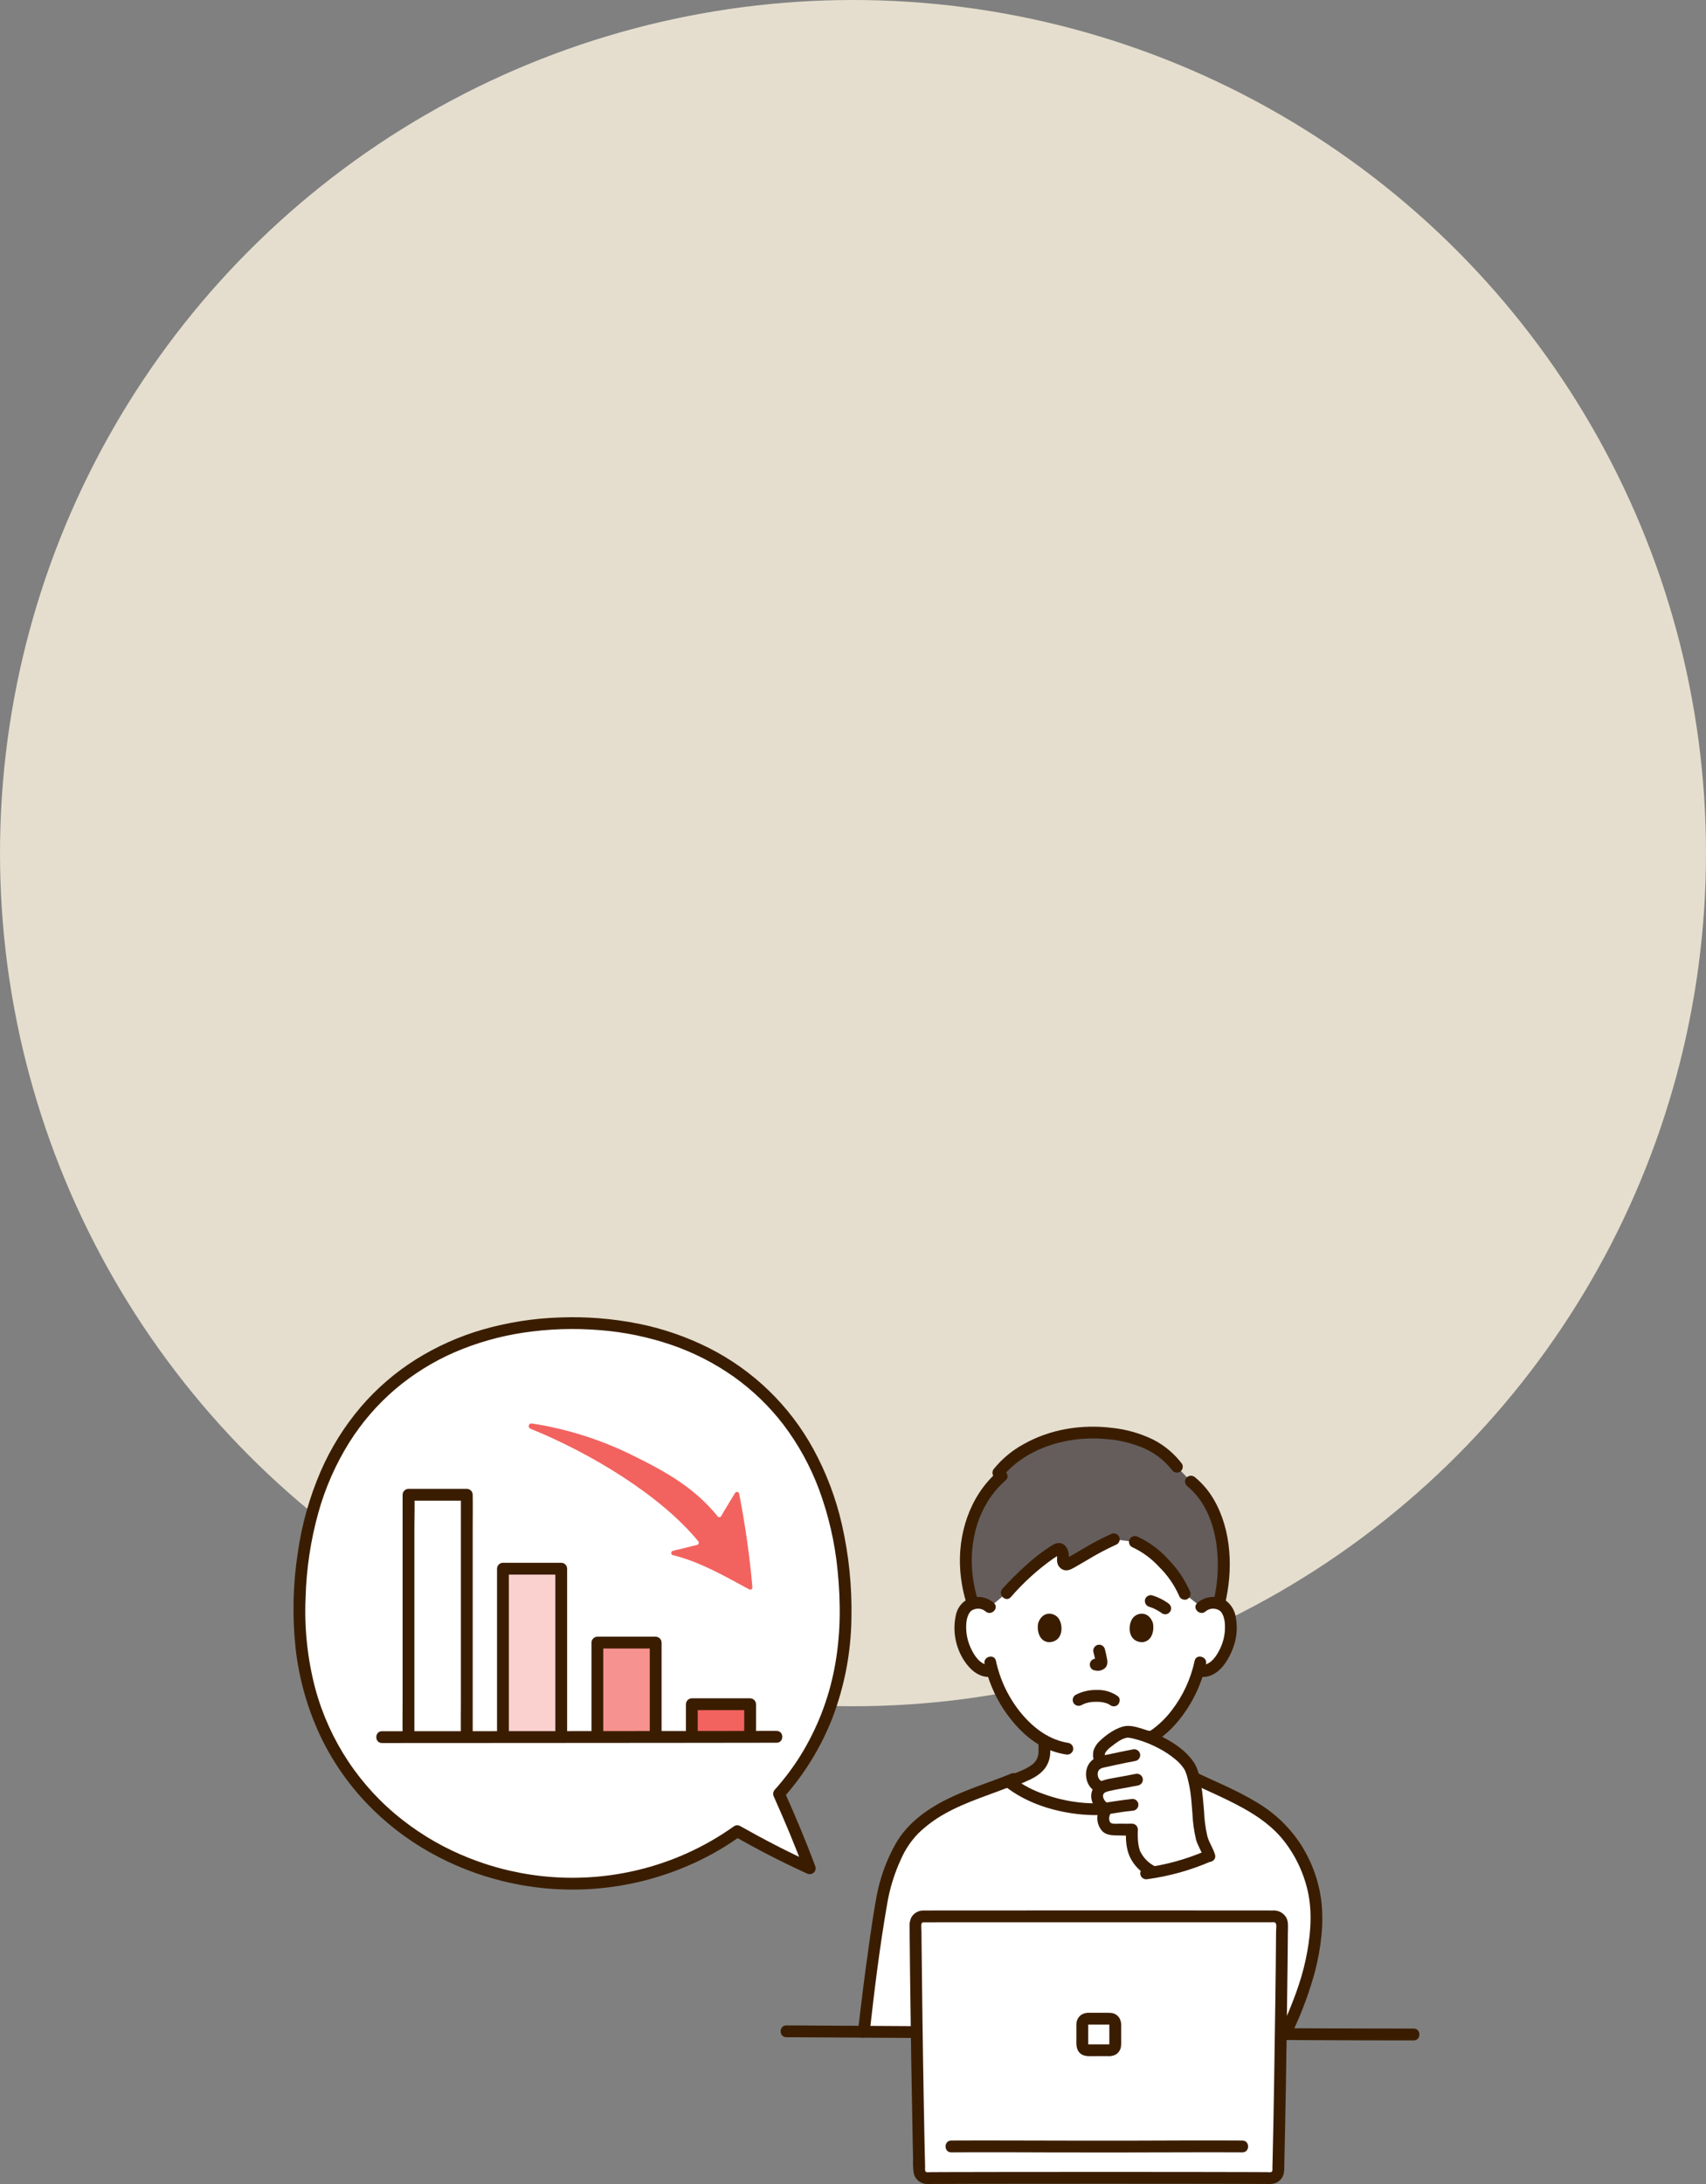 <svg width="250" height="320" viewBox="0 0 250 320" fill="none" xmlns="http://www.w3.org/2000/svg">
<rect x="0" y="0" width="250" height="320" fill="#808080" stroke="none"/>
<g clip-path="url(#clip0_1260_425)">
<circle cx="125" cy="125" r="125" fill="#E5DECE"/>
<g clip-path="url(#clip1_1260_425)">
<path d="M114.157 262.834C120.105 256.222 123.908 247.255 123.908 236.237C123.908 208.601 106.513 193.867 83.894 193.867C61.274 193.867 43.879 208.601 43.879 236.236C43.879 261.508 63.885 275.997 83.894 275.997C92.543 276.007 100.981 273.319 108.036 268.306C110.345 269.614 115.994 272.536 118.662 273.744C117.35 270.197 115.635 266.137 114.157 262.834Z" fill="white"/>
<path d="M176.059 235.487C176.295 235.269 176.571 235.1 176.872 234.99C177.173 234.88 177.492 234.83 177.812 234.844C178.22 234.831 178.623 234.929 178.979 235.127C179.335 235.325 179.631 235.616 179.834 235.97C180.519 237.163 180.492 239.364 180.031 240.723C179.705 241.686 179.169 243.16 177.88 244.217C177.568 244.481 177.199 244.667 176.802 244.761C176.405 244.855 175.991 244.854 175.595 244.759C174.903 247.207 173.719 249.489 172.115 251.463C171.089 252.779 169.821 253.886 168.379 254.724V256.412C168.353 256.853 168.406 257.295 168.536 257.717C168.723 258.256 169.051 258.734 169.486 259.102C170.452 259.881 171.444 260.253 172.666 260.714L173.464 261.029C170.742 263.275 165.789 265.086 160.627 265.101C155.5 265.086 150.58 263.299 147.846 261.075L148.761 260.714C149.983 260.253 150.976 259.881 151.941 259.102C152.376 258.734 152.705 258.255 152.891 257.716C153.021 257.294 153.075 256.852 153.048 256.411C153.048 255.895 153.048 255.457 153.048 255.087C151.444 254.156 150.032 252.926 148.891 251.462C147.292 249.494 146.11 247.22 145.418 244.779C145.031 244.858 144.631 244.848 144.249 244.751C143.866 244.654 143.511 244.471 143.208 244.217C141.919 243.16 141.384 241.686 141.057 240.723C140.596 239.362 140.567 237.163 141.254 235.97C141.458 235.616 141.753 235.325 142.109 235.127C142.466 234.929 142.869 234.831 143.276 234.844C143.596 234.83 143.916 234.88 144.217 234.99C144.518 235.1 144.794 235.269 145.029 235.487C145.029 235.487 140.201 220.195 160.544 220.195C180.886 220.195 176.059 235.487 176.059 235.487Z" fill="white"/>
<path d="M152.176 237.692C151.919 238.528 152.087 240.452 153.668 240.617C155.759 240.604 155.87 238.278 155.166 237.186C154.59 236.288 152.896 235.916 152.176 237.692Z" fill="#3A1D00"/>
<path d="M168.915 237.692C169.172 238.528 169.005 240.452 167.423 240.617C165.332 240.604 165.221 238.278 165.925 237.186C166.501 236.288 168.195 235.916 168.915 237.692Z" fill="#3A1D00"/>
<path d="M178.38 222.978C177.611 220.625 176.352 218.545 174.523 217.078L172.46 214.911C170.121 211.821 166.317 210.145 160.884 209.907C153.816 209.668 148.599 212.836 146.289 215.787L146.763 216.278C141.968 220.446 140.224 227.902 142.548 234.956C142.786 234.889 143.031 234.851 143.278 234.844C143.598 234.83 143.918 234.88 144.219 234.99C144.52 235.1 144.796 235.269 145.031 235.487L147.511 233.402C149.371 231.324 152.656 228.193 154.961 226.983C155.231 226.841 155.578 227.033 155.688 227.485C155.778 227.839 155.803 228.206 155.76 228.568C155.742 228.671 155.752 228.777 155.79 228.874C155.828 228.971 155.893 229.055 155.976 229.118C156.059 229.181 156.158 229.219 156.261 229.229C156.365 229.239 156.469 229.22 156.563 229.174C158.208 228.259 161.141 226.416 163.219 225.538L166.301 225.917C167.342 226.349 168.302 226.953 169.141 227.706C171.012 229.319 172.806 231.534 173.601 233.534L176.061 235.488C176.297 235.27 176.573 235.101 176.874 234.99C177.175 234.88 177.495 234.831 177.815 234.845C178.093 234.852 178.369 234.899 178.634 234.985C179.584 231.211 179.61 226.745 178.38 222.978Z" fill="#645D5C"/>
<path d="M152.184 255.084C152.184 255.598 152.19 256.114 152.184 256.628C152.2 257.047 152.099 257.463 151.892 257.827C151.699 258.169 151.423 258.457 151.09 258.665C150.693 258.935 150.272 259.168 149.833 259.363C148.931 259.771 147.844 260.15 146.861 260.538C146.643 260.605 146.459 260.753 146.347 260.951C146.234 261.15 146.202 261.384 146.256 261.606C146.319 261.827 146.465 262.014 146.665 262.127C146.864 262.241 147.099 262.271 147.321 262.211C148.536 261.731 149.8 261.309 150.974 260.735C151.967 260.251 152.942 259.58 153.455 258.572C153.747 258.005 153.903 257.378 153.912 256.74C153.926 256.189 153.914 255.637 153.914 255.085C153.914 254.856 153.823 254.635 153.661 254.473C153.499 254.31 153.279 254.219 153.049 254.219C152.82 254.219 152.6 254.31 152.437 254.473C152.275 254.635 152.184 254.856 152.184 255.085V255.084Z" fill="#3A1D00"/>
<path d="M146.901 216.399C148.954 213.799 152.07 212.168 155.241 211.36C157.387 210.826 159.606 210.647 161.81 210.83C163.728 210.945 165.615 211.37 167.397 212.089C169.092 212.787 170.579 213.909 171.715 215.349C171.836 215.542 172.025 215.681 172.245 215.739C172.465 215.797 172.699 215.769 172.898 215.66C173.095 215.543 173.238 215.353 173.296 215.131C173.354 214.909 173.323 214.673 173.209 214.474C172.096 213.001 170.667 211.796 169.027 210.949C167.132 210.022 165.09 209.436 162.993 209.215C158.55 208.662 153.918 209.382 149.996 211.602C148.342 212.504 146.877 213.717 145.68 215.174C145.524 215.34 145.438 215.559 145.438 215.787C145.438 216.015 145.524 216.234 145.68 216.4C145.843 216.561 146.063 216.651 146.292 216.651C146.521 216.651 146.741 216.561 146.904 216.4L146.901 216.399Z" fill="#3A1D00"/>
<path d="M143.356 234.642C141.802 229.797 142.059 224.286 144.798 219.906C145.506 218.78 146.374 217.763 147.376 216.889C148.215 216.152 146.987 214.93 146.152 215.663C142.076 219.241 140.307 224.871 140.724 230.192C140.854 231.861 141.177 233.509 141.688 235.103C142.028 236.161 143.699 235.708 143.357 234.642L143.356 234.642Z" fill="#3A1D00"/>
<path d="M173.911 217.69C177.676 220.746 178.686 226.033 178.423 230.647C178.346 232.002 178.144 233.348 177.82 234.666C177.554 235.75 179.223 236.212 179.488 235.127C180.716 230.113 180.522 224.237 177.863 219.692C177.153 218.461 176.229 217.368 175.134 216.464C174.969 216.308 174.75 216.221 174.523 216.221C174.295 216.221 174.076 216.308 173.911 216.464C173.75 216.628 173.66 216.848 173.66 217.077C173.66 217.306 173.75 217.526 173.911 217.69Z" fill="#3A1D00"/>
<path d="M144.278 243.805C144.793 246.166 145.736 248.412 147.06 250.433C148.456 252.545 150.284 254.526 152.503 255.779C153.641 256.424 154.887 256.857 156.179 257.059C156.4 257.112 156.634 257.08 156.831 256.967C157.029 256.855 157.177 256.671 157.244 256.453C157.303 256.232 157.273 255.996 157.16 255.796C157.046 255.597 156.86 255.45 156.639 255.387C153.805 254.951 151.576 253.296 149.75 251.149C147.865 248.897 146.559 246.218 145.946 243.344C145.706 242.256 144.036 242.716 144.278 243.805Z" fill="#3A1D00"/>
<path d="M175.063 243.342C174.498 246.005 173.337 248.504 171.668 250.652C170.863 251.707 169.909 252.639 168.836 253.419C167.816 254.109 166.7 254.646 165.525 255.012C164.471 255.357 164.923 257.031 165.985 256.683C167.285 256.283 168.522 255.7 169.657 254.95C170.882 254.092 171.971 253.056 172.891 251.877C174.768 249.514 176.082 246.753 176.731 243.804C176.971 242.717 175.303 242.251 175.063 243.343V243.342Z" fill="#3A1D00"/>
<path d="M158.5 249.826C158.614 249.766 158.728 249.709 158.845 249.654C159.036 249.564 158.673 249.714 158.893 249.636C158.978 249.606 159.062 249.575 159.146 249.549C159.378 249.481 159.614 249.428 159.852 249.39C159.723 249.412 159.818 249.394 159.894 249.385C159.964 249.378 160.033 249.372 160.103 249.367C160.272 249.354 160.44 249.348 160.608 249.347C160.765 249.347 160.923 249.35 161.08 249.359C161.152 249.363 161.224 249.368 161.296 249.375C161.314 249.375 161.582 249.414 161.387 249.383C161.624 249.418 161.857 249.47 162.086 249.54C162.179 249.581 162.275 249.616 162.374 249.643C162.344 249.639 162.202 249.561 162.302 249.615C162.341 249.637 162.384 249.654 162.424 249.676C162.482 249.706 162.54 249.74 162.597 249.775C162.669 249.82 162.872 249.978 162.605 249.769C162.77 249.926 162.989 250.013 163.217 250.013C163.444 250.013 163.663 249.926 163.828 249.769C164.113 249.458 164.21 248.841 163.828 248.543C162.919 247.895 161.819 247.568 160.704 247.614C159.633 247.59 158.573 247.837 157.622 248.33C157.425 248.447 157.282 248.637 157.224 248.859C157.166 249.081 157.197 249.317 157.311 249.515C157.43 249.71 157.62 249.851 157.84 249.909C158.061 249.967 158.295 249.937 158.495 249.826H158.5Z" fill="#3A1D00"/>
<path d="M160.236 242.077C160.376 242.584 160.488 243.098 160.572 243.618L160.541 243.388C160.551 243.458 160.553 243.529 160.547 243.6L160.578 243.37C160.573 243.402 160.565 243.435 160.554 243.466L160.642 243.259C160.632 243.28 160.621 243.301 160.608 243.32L160.743 243.145C160.728 243.163 160.712 243.18 160.693 243.194L160.868 243.059C160.829 243.083 160.788 243.105 160.746 243.124L160.953 243.036C160.887 243.064 160.818 243.084 160.748 243.096L160.978 243.065C160.913 243.073 160.849 243.073 160.785 243.065L161.015 243.096C160.943 243.086 160.87 243.068 160.798 243.06C160.687 243.024 160.568 243.019 160.453 243.045C160.339 243.049 160.228 243.085 160.132 243.147C160.034 243.205 159.948 243.281 159.879 243.371C159.81 243.462 159.76 243.565 159.731 243.676C159.703 243.786 159.696 243.9 159.711 244.013C159.727 244.126 159.764 244.235 159.821 244.333C159.876 244.431 159.951 244.516 160.039 244.585C160.128 244.653 160.23 244.702 160.338 244.73C160.511 244.753 160.678 244.797 160.853 244.805C161.12 244.806 161.383 244.743 161.62 244.621C161.771 244.551 161.905 244.449 162.012 244.321C162.119 244.193 162.196 244.042 162.238 243.881C162.293 243.621 162.29 243.351 162.23 243.092C162.147 242.596 162.032 242.104 161.906 241.617C161.876 241.507 161.824 241.404 161.755 241.315C161.685 241.225 161.598 241.15 161.499 241.093C161.4 241.037 161.291 241.001 161.179 240.987C161.066 240.973 160.952 240.981 160.842 241.012C160.623 241.077 160.438 241.224 160.325 241.423C160.212 241.621 160.181 241.856 160.237 242.078L160.236 242.077Z" fill="#3A1D00"/>
<path d="M145.644 234.874C145.123 234.407 144.475 234.108 143.783 234.013C143.091 233.918 142.387 234.032 141.76 234.341C141.329 234.579 140.954 234.908 140.663 235.305C140.371 235.703 140.17 236.159 140.073 236.643C139.819 237.793 139.8 238.982 140.016 240.14C140.232 241.297 140.679 242.399 141.33 243.38C142.198 244.7 143.585 245.902 145.272 245.679C145.5 245.672 145.716 245.578 145.876 245.417C146.037 245.256 146.13 245.04 146.138 244.812C146.138 244.392 145.739 243.884 145.272 243.946C143.947 244.121 143.055 243.003 142.491 241.94C142.018 241.078 141.721 240.129 141.619 239.15C141.54 238.199 141.553 237.061 142.105 236.245C142.16 236.168 142.16 236.168 142.105 236.245C142.141 236.203 142.177 236.162 142.216 236.123C142.232 236.108 142.404 235.959 142.32 236.022C142.503 235.886 142.715 235.793 142.939 235.751C143.196 235.688 143.464 235.687 143.722 235.748C143.979 235.809 144.219 235.929 144.421 236.1C145.248 236.844 146.476 235.622 145.644 234.875L145.644 234.874Z" fill="#3A1D00"/>
<path d="M176.674 236.1C176.876 235.929 177.116 235.808 177.373 235.747C177.631 235.686 177.899 235.688 178.156 235.75C178.38 235.793 178.592 235.885 178.775 236.022C178.698 235.963 178.88 236.124 178.879 236.122C178.917 236.161 178.954 236.202 178.99 236.244C178.934 236.168 178.934 236.168 178.99 236.244C179.542 237.06 179.555 238.199 179.476 239.149C179.373 240.128 179.077 241.077 178.604 241.939C178.041 243.002 177.147 244.12 175.822 243.945C175.593 243.946 175.374 244.038 175.212 244.2C175.05 244.362 174.958 244.582 174.957 244.811C174.963 245.04 175.056 245.257 175.217 245.418C175.378 245.579 175.595 245.672 175.822 245.678C178.57 246.042 180.252 243.013 180.92 240.79C181.264 239.581 181.33 238.309 181.111 237.071C181.051 236.57 180.891 236.086 180.639 235.648C180.388 235.211 180.051 234.829 179.649 234.525C179.007 234.115 178.249 233.927 177.491 233.99C176.733 234.054 176.016 234.364 175.451 234.874C174.62 235.62 175.847 236.843 176.674 236.1Z" fill="#3A1D00"/>
<path d="M165.863 226.664C167.375 227.359 168.732 228.35 169.856 229.579C171.078 230.779 172.065 232.198 172.765 233.763C172.831 233.981 172.979 234.165 173.177 234.277C173.374 234.39 173.608 234.422 173.829 234.369C174.049 234.306 174.236 234.159 174.349 233.96C174.462 233.76 174.492 233.524 174.433 233.302C173.657 231.495 172.551 229.849 171.171 228.449C169.928 227.068 168.42 225.952 166.737 225.167C166.537 225.059 166.304 225.03 166.084 225.088C165.864 225.146 165.674 225.285 165.553 225.478C165.439 225.677 165.408 225.913 165.466 226.135C165.524 226.357 165.667 226.547 165.864 226.664H165.863Z" fill="#3A1D00"/>
<path d="M148.124 234.013C149.948 231.901 152.02 230.016 154.294 228.401C154.534 228.239 154.778 228.082 155.028 227.936C155.115 227.894 155.199 227.843 155.276 227.784C155.276 227.784 154.849 227.684 154.851 227.681C154.819 227.718 154.887 227.845 154.896 227.905C154.948 228.242 154.86 228.578 154.924 228.913C154.959 229.109 155.033 229.296 155.142 229.461C155.251 229.627 155.393 229.769 155.559 229.879C156.264 230.325 156.912 229.976 157.549 229.609C158.138 229.27 158.723 228.923 159.311 228.582C160.711 227.728 162.162 226.96 163.656 226.285C163.853 226.168 163.996 225.978 164.054 225.756C164.112 225.534 164.081 225.298 163.966 225.099C163.846 224.905 163.657 224.765 163.436 224.707C163.216 224.649 162.982 224.678 162.783 224.788C161.457 225.383 160.168 226.056 158.922 226.804C158.307 227.159 157.697 227.52 157.081 227.877C156.822 228.028 156.562 228.179 156.301 228.326C156.241 228.355 156.182 228.387 156.126 228.424C156.143 228.316 156.507 228.444 156.533 228.451C156.558 228.458 156.596 228.586 156.626 228.567C156.662 228.543 156.645 228.303 156.645 228.264C156.659 227.469 156.447 226.509 155.636 226.175C154.932 225.884 154.293 226.338 153.718 226.707C152.508 227.51 151.365 228.409 150.299 229.395C149.107 230.465 147.972 231.597 146.899 232.787C146.156 233.614 147.376 234.844 148.123 234.013H148.124Z" fill="#3A1D00"/>
<path d="M168.4 235.424C168.626 235.495 168.848 235.576 169.066 235.667L168.859 235.58C169.375 235.798 169.864 236.075 170.317 236.405C170.417 236.463 170.527 236.501 170.642 236.516C170.756 236.531 170.872 236.523 170.984 236.493C171.2 236.431 171.385 236.289 171.501 236.095C171.559 235.995 171.596 235.885 171.611 235.77C171.626 235.656 171.618 235.539 171.588 235.428C171.518 235.215 171.378 235.033 171.192 234.91C170.483 234.4 169.695 234.01 168.861 233.754C168.64 233.695 168.404 233.725 168.205 233.839C168.006 233.952 167.86 234.139 167.797 234.359C167.741 234.581 167.772 234.815 167.885 235.014C167.997 235.213 168.182 235.36 168.401 235.425L168.4 235.424Z" fill="#3A1D00"/>
<path d="M133.297 268.708C133.007 269.033 132.741 269.379 132.502 269.743C131.172 271.914 130.18 274.275 129.56 276.745C128.962 279.29 127.578 288.82 126.586 297.693C141.834 297.785 169.154 297.953 188.342 298.039C190.663 292.904 192.721 287.989 192.889 281.163C192.962 277.089 191.697 273.104 189.288 269.82C185.92 265.058 180.716 263.239 174.336 260.215C171.915 262.821 166.403 265.084 160.628 265.101C155.427 265.086 150.437 263.248 147.729 260.977C144.286 262.33 140.364 263.472 137.011 265.602C135.642 266.468 134.393 267.513 133.297 268.708Z" fill="white"/>
<path d="M127.453 297.691C128.149 291.488 128.912 285.273 129.979 279.122C130.355 276.794 131.048 274.529 132.038 272.391C132.646 271.004 133.496 269.736 134.548 268.648C135.702 267.527 136.997 266.563 138.4 265.779C141.669 263.926 145.303 262.915 148.759 261.491C148.977 261.423 149.16 261.275 149.272 261.077C149.385 260.879 149.417 260.646 149.364 260.424C149.301 260.203 149.155 260.016 148.956 259.903C148.756 259.789 148.521 259.759 148.299 259.819C145.091 261.141 141.749 262.122 138.644 263.686C135.707 265.166 132.876 267.249 131.24 270.164C129.909 272.532 128.974 275.102 128.47 277.772C127.99 280.352 127.62 282.954 127.256 285.553C126.689 289.592 126.178 293.638 125.723 297.691C125.724 297.92 125.816 298.14 125.978 298.302C126.139 298.465 126.359 298.556 126.588 298.558C126.816 298.552 127.033 298.459 127.194 298.298C127.355 298.137 127.448 297.919 127.453 297.691Z" fill="#3A1D00"/>
<path d="M207.164 297.226C205.147 297.23 203.13 297.228 201.112 297.22C198.227 297.213 195.341 297.203 192.455 297.19C188.919 297.176 185.384 297.16 181.849 297.142C177.919 297.122 173.989 297.102 170.059 297.081C165.996 297.058 161.933 297.036 157.869 297.012C153.882 296.99 149.895 296.966 145.908 296.943L135.002 296.877L125.789 296.821L119.052 296.781C117.878 296.774 116.704 296.768 115.53 296.762H115.234C114.121 296.762 114.119 298.495 115.234 298.495C116.117 298.495 117 298.503 117.882 298.508C119.882 298.519 121.883 298.531 123.884 298.544L132.558 298.597L143.156 298.661C147.067 298.685 150.978 298.708 154.89 298.73C158.969 298.754 163.049 298.777 167.13 298.799C171.102 298.821 175.074 298.842 179.046 298.863C182.7 298.881 186.355 298.898 190.01 298.914C193.086 298.928 196.162 298.94 199.238 298.951C201.482 298.957 203.726 298.961 205.97 298.963C206.369 298.963 206.768 298.963 207.167 298.963C208.281 298.961 208.282 297.228 207.167 297.23L207.164 297.226Z" fill="#3A1D00"/>
<path d="M147.4 261.818C150.194 263.984 153.696 265.198 157.168 265.699C161.102 266.272 165.117 265.863 168.855 264.507C170.652 263.875 172.34 262.968 173.859 261.818C174.02 261.655 174.111 261.435 174.111 261.205C174.111 260.976 174.02 260.756 173.859 260.592C173.694 260.435 173.475 260.348 173.247 260.348C173.02 260.348 172.801 260.435 172.636 260.592C170.119 262.542 166.818 263.566 163.709 264.017C160.101 264.517 156.426 264.129 153.001 262.886C151.431 262.354 149.954 261.58 148.623 260.592C148.457 260.437 148.239 260.35 148.011 260.35C147.784 260.35 147.565 260.437 147.4 260.592C147.239 260.756 147.148 260.976 147.148 261.205C147.148 261.435 147.239 261.654 147.4 261.818Z" fill="#3A1D00"/>
<path d="M167.515 254.417V256.022C167.468 256.67 167.532 257.321 167.702 257.948C168.137 259.076 168.98 259.998 170.064 260.531C171.33 261.232 172.761 261.679 174.107 262.211C174.328 262.27 174.564 262.24 174.763 262.127C174.962 262.014 175.109 261.827 175.171 261.606C175.227 261.385 175.195 261.15 175.083 260.952C174.97 260.753 174.786 260.606 174.567 260.54C173.455 260.1 172.283 259.721 171.223 259.186C170.402 258.772 169.601 258.256 169.332 257.374C169.226 256.85 169.197 256.313 169.245 255.78V254.417C169.245 253.302 167.515 253.3 167.515 254.417Z" fill="#3A1D00"/>
<path d="M189.536 297.483C190.853 294.67 191.923 291.747 192.734 288.748C193.555 285.462 194.04 281.884 193.625 278.503C193.227 275.389 192.1 272.414 190.336 269.819C188.722 267.474 186.613 265.513 184.159 264.074C181.174 262.264 177.912 260.952 174.764 259.462C174.565 259.352 174.331 259.323 174.111 259.381C173.89 259.439 173.701 259.579 173.58 259.772C173.467 259.971 173.435 260.207 173.493 260.429C173.551 260.651 173.694 260.841 173.891 260.958C176.63 262.256 179.442 263.426 182.101 264.888C184.408 266.157 186.585 267.702 188.211 269.805C189.969 272.076 191.177 274.726 191.737 277.545C192.35 280.704 191.99 284.091 191.317 287.214C190.613 290.472 189.395 293.572 188.043 296.608C187.934 296.808 187.906 297.042 187.964 297.262C188.021 297.483 188.161 297.673 188.354 297.793C188.552 297.908 188.788 297.939 189.009 297.881C189.231 297.823 189.42 297.68 189.537 297.483H189.536Z" fill="#3A1D00"/>
<path d="M160.219 259.031C160.343 258.822 160.507 258.639 160.702 258.495C160.897 258.35 161.119 258.247 161.355 258.19C160.444 256.629 161.536 255.764 163.01 254.728C163.769 254.195 164.802 253.645 165.461 253.742C168.367 254.167 172.854 256.345 174.364 258.927C175.683 262.077 175.338 265.134 175.959 268.716C176.236 270.312 177.09 271.182 177.262 272.211C174.653 272.825 172.083 273.595 169.566 274.519C168.815 274.273 168.126 273.867 167.546 273.328C166.967 272.789 166.512 272.131 166.212 271.398C165.871 270.512 165.815 268.959 165.878 268.072C164.916 268.1 164.051 268.072 163.071 268.04C162.112 268.007 161.796 267.368 161.676 266.668C161.61 266.136 161.752 265.6 162.072 265.172C162.072 265.172 162.149 265.079 162.253 264.953C161.598 265.013 160.95 264.239 160.794 263.458C160.724 263.148 160.758 262.823 160.89 262.535C161.023 262.246 161.247 262.009 161.527 261.861L161.425 261.848C160.514 261.74 160.077 260.809 160.008 260.287C159.941 259.856 160.015 259.416 160.219 259.031Z" fill="white"/>
<path d="M178.05 271.74C177.782 270.811 177.202 270.012 176.936 269.08C176.65 267.852 176.483 266.599 176.439 265.338C176.337 264.103 176.243 262.865 176.034 261.642C175.843 260.523 175.59 259.18 174.953 258.225C173.848 256.576 172.1 255.385 170.355 254.501C169.416 254.022 168.439 253.623 167.433 253.31C166.528 253.032 165.501 252.716 164.56 252.975C163.331 253.313 162.091 254.2 161.176 255.07C160.754 255.448 160.437 255.929 160.256 256.467C160.097 257.108 160.176 257.786 160.48 258.373C160.597 258.57 160.786 258.714 161.008 258.772C161.229 258.83 161.465 258.798 161.663 258.684C161.857 258.564 161.997 258.374 162.055 258.153C162.113 257.933 162.084 257.698 161.974 257.498C161.914 257.381 161.885 257.25 161.892 257.119C161.898 256.987 161.939 256.859 162.01 256.749C162.236 256.421 162.519 256.138 162.847 255.913C163.506 255.403 164.411 254.671 165.258 254.598C165.573 254.616 165.884 254.672 166.185 254.764C166.608 254.867 167.025 254.992 167.437 255.132C168.283 255.423 169.103 255.784 169.89 256.211C170.68 256.624 171.426 257.116 172.116 257.681C172.705 258.127 173.208 258.677 173.598 259.305C173.814 259.776 173.977 260.27 174.083 260.777C174.228 261.336 174.342 261.902 174.426 262.474C174.584 263.525 174.646 264.591 174.735 265.651C174.788 266.963 174.967 268.266 175.269 269.543C175.536 270.477 176.122 271.303 176.382 272.204C176.69 273.273 178.36 272.818 178.051 271.743L178.05 271.74Z" fill="#3A1D00"/>
<path d="M165.997 256.328C164.909 256.534 163.824 256.757 162.742 256.993C161.75 257.21 160.606 257.312 159.859 258.081C158.51 259.472 159.134 262.374 161.199 262.685C161.42 262.739 161.653 262.706 161.851 262.594C162.049 262.481 162.196 262.297 162.263 262.08C162.322 261.858 162.292 261.622 162.179 261.423C162.066 261.223 161.879 261.076 161.659 261.014C161.55 261 161.443 260.974 161.339 260.937C161.477 260.991 161.312 260.909 161.27 260.884C161.116 260.797 161.315 260.957 161.21 260.832C161.183 260.8 161.005 260.564 161.11 260.727C161.071 260.667 161.032 260.608 160.998 260.547C160.979 260.513 160.893 260.307 160.969 260.508C160.923 260.377 160.885 260.244 160.855 260.109C160.91 260.326 160.861 260.122 160.858 260.06C160.855 259.972 160.858 259.886 160.863 259.798C160.868 259.733 160.865 259.749 160.853 259.846C160.861 259.799 160.87 259.751 160.882 259.704C160.899 259.634 160.92 259.567 160.944 259.499C160.878 259.689 160.974 259.461 160.996 259.418C161.014 259.387 161.034 259.357 161.055 259.328C160.992 259.407 160.992 259.409 161.055 259.335C161.11 259.284 161.158 259.228 161.218 259.181C161.08 259.289 161.305 259.137 161.338 259.119C161.371 259.101 161.412 259.08 161.45 259.063C161.376 259.094 161.389 259.091 161.49 259.054C161.581 259.028 161.67 259.001 161.765 258.979C161.992 258.925 162.222 258.88 162.45 258.829C162.853 258.741 163.257 258.652 163.661 258.565C164.59 258.366 165.52 258.178 166.453 258.001C166.673 257.938 166.86 257.791 166.973 257.592C167.086 257.393 167.116 257.157 167.057 256.935C166.992 256.716 166.845 256.531 166.647 256.418C166.449 256.305 166.214 256.274 165.993 256.33L165.997 256.328Z" fill="#3A1D00"/>
<path d="M166.379 259.919C165.391 260.124 164.396 260.286 163.405 260.475C162.436 260.66 161.317 260.78 160.579 261.505C160.281 261.811 160.072 262.192 159.972 262.607C159.872 263.023 159.886 263.457 160.012 263.866C160.168 264.42 160.479 264.917 160.909 265.299C161.14 265.506 161.412 265.661 161.707 265.753C162.051 265.832 162.408 265.832 162.752 265.753C163.284 265.673 163.815 265.588 164.347 265.51C164.483 265.49 164.619 265.471 164.754 265.452C164.61 265.472 164.898 265.433 164.954 265.427C165.289 265.384 165.625 265.346 165.962 265.311C166.189 265.304 166.405 265.211 166.566 265.05C166.727 264.889 166.82 264.672 166.827 264.444C166.825 264.215 166.734 263.995 166.572 263.833C166.41 263.671 166.191 263.579 165.962 263.577C165.062 263.673 164.167 263.794 163.273 263.932L162.645 264.029L162.292 264.082C162.299 264.082 162.124 264.108 162.208 264.094C162.256 264.088 162.239 264.087 162.157 264.091L162.24 264.103C162.24 264.113 162.103 264.049 162.198 264.1C162.294 264.15 162.145 264.07 162.126 264.058C162.091 264.038 162.057 264.015 162.024 263.991C162.069 264.027 162.096 264.063 162.006 263.961C161.89 263.839 161.795 263.699 161.728 263.545C161.764 263.619 161.682 263.407 161.67 263.364C161.663 263.311 161.651 263.259 161.633 263.208C161.6 263.144 161.655 263.308 161.647 263.323C161.665 263.291 161.638 263.194 161.637 263.153C161.637 263.104 161.627 262.894 161.637 263.039C161.648 263.174 161.653 262.999 161.666 262.946C161.675 262.91 161.693 262.878 161.702 262.843C161.697 262.862 161.618 262.979 161.672 262.921C161.712 262.867 161.748 262.808 161.777 262.747C161.684 262.904 161.784 262.757 161.849 262.69C161.862 262.677 161.95 262.612 161.867 262.672C161.775 262.739 161.903 262.652 161.927 262.639C161.963 262.619 162.174 262.515 162.041 262.57C162.232 262.499 162.428 262.444 162.627 262.405C163.053 262.307 163.482 262.222 163.911 262.141C164.884 261.955 165.866 261.795 166.838 261.593C167.059 261.532 167.247 261.386 167.361 261.186C167.474 260.986 167.503 260.749 167.442 260.527C167.381 260.306 167.235 260.117 167.035 260.004C166.836 259.89 166.599 259.861 166.378 259.922L166.379 259.919Z" fill="#3A1D00"/>
<path d="M161.333 264.735C160.957 265.261 160.771 265.9 160.805 266.546C160.839 267.192 161.091 267.807 161.52 268.29C162.031 268.811 162.726 268.896 163.418 268.919C164.24 268.945 165.062 268.961 165.884 268.939L165.019 268.073C164.934 269.412 165.013 270.864 165.58 272.096C166.196 273.368 167.223 274.394 168.494 275.008C168.694 275.119 168.928 275.148 169.148 275.09C169.368 275.032 169.558 274.892 169.678 274.697C169.791 274.499 169.823 274.263 169.765 274.041C169.707 273.819 169.564 273.629 169.367 273.512C168.359 273.041 167.547 272.231 167.074 271.222C167.047 271.173 167.027 271.122 167.015 271.067C166.966 270.919 166.924 270.769 166.891 270.616C166.833 270.348 166.793 270.077 166.771 269.804C166.721 269.228 166.713 268.648 166.749 268.071C166.747 267.842 166.655 267.622 166.494 267.46C166.332 267.298 166.113 267.206 165.884 267.204C165.31 267.219 164.736 267.218 164.162 267.204C163.784 267.196 163.136 267.287 162.812 267.111C162.647 267.022 162.579 266.828 162.535 266.54C162.515 266.204 162.618 265.872 162.827 265.608C162.941 265.409 162.972 265.173 162.914 264.951C162.856 264.729 162.713 264.539 162.516 264.422C162.317 264.311 162.083 264.282 161.862 264.34C161.642 264.397 161.452 264.538 161.333 264.733V264.735Z" fill="#3A1D00"/>
<path d="M168.192 275.328C171.375 274.895 174.483 274.025 177.429 272.742C177.626 272.625 177.769 272.435 177.827 272.213C177.885 271.991 177.853 271.756 177.739 271.557C177.62 271.362 177.43 271.222 177.21 271.164C176.989 271.106 176.755 271.135 176.556 271.246C173.738 272.45 170.769 273.261 167.732 273.656C167.511 273.719 167.324 273.866 167.211 274.065C167.098 274.265 167.068 274.501 167.128 274.723C167.194 274.941 167.341 275.126 167.539 275.238C167.737 275.351 167.971 275.383 168.192 275.328Z" fill="#3A1D00"/>
<path d="M161.015 280.635C150.053 280.714 139.144 280.779 135.27 280.791C135.124 280.792 134.979 280.821 134.844 280.877C134.709 280.934 134.587 281.016 134.484 281.12C134.381 281.224 134.299 281.348 134.243 281.483C134.188 281.619 134.16 281.764 134.16 281.91C134.183 288.215 134.486 310.031 134.717 318.051C134.726 318.344 134.85 318.623 135.063 318.825C135.275 319.028 135.559 319.139 135.852 319.134C139.352 319.08 150.194 319.113 161.015 319.15C171.836 319.114 182.679 319.08 186.178 319.134C186.472 319.139 186.755 319.028 186.967 318.825C187.18 318.623 187.304 318.344 187.313 318.051C187.544 310.031 187.847 288.215 187.87 281.91C187.87 281.764 187.842 281.619 187.787 281.483C187.731 281.348 187.649 281.224 187.546 281.12C187.443 281.016 187.321 280.934 187.186 280.877C187.051 280.821 186.906 280.791 186.76 280.791C182.886 280.777 171.977 280.713 161.015 280.635Z" fill="white"/>
<path d="M135.27 279.925C134.926 279.931 134.588 280.025 134.29 280.197C133.991 280.37 133.741 280.615 133.563 280.91C133.354 281.329 133.262 281.798 133.296 282.265C133.299 282.867 133.303 283.468 133.308 284.067C133.321 285.7 133.338 287.332 133.357 288.964C133.405 293.162 133.463 297.36 133.529 301.557C133.592 305.62 133.665 309.684 133.747 313.748C133.765 314.568 133.783 315.388 133.803 316.208C133.763 316.961 133.797 317.715 133.904 318.461C134.02 318.922 134.293 319.328 134.675 319.609C135.058 319.89 135.527 320.029 136 320.001C136.226 320.001 136.452 319.996 136.677 319.995C138.541 319.983 140.405 319.98 142.27 319.976C145.24 319.971 148.21 319.967 151.18 319.966C154.669 319.963 158.158 319.962 161.647 319.962C165.117 319.962 168.587 319.964 172.058 319.966C174.923 319.969 177.789 319.973 180.655 319.978C182.345 319.982 184.034 319.983 185.724 319.998C186.09 320.025 186.458 319.992 186.813 319.901C187.127 319.797 187.41 319.616 187.637 319.375C187.865 319.133 188.028 318.839 188.114 318.519C188.188 318.112 188.216 317.699 188.198 317.286C188.241 315.686 188.278 314.085 188.308 312.485C188.393 308.303 188.466 304.12 188.524 299.938C188.586 295.839 188.64 291.741 188.686 287.642C188.702 286.147 188.715 284.651 188.727 283.156C188.732 282.442 188.845 281.607 188.492 280.961C188.29 280.62 187.997 280.341 187.645 280.158C187.294 279.975 186.898 279.894 186.503 279.924C184.917 279.92 183.33 279.918 181.744 279.919C178.943 279.918 176.142 279.916 173.342 279.916H162.971C159.415 279.916 155.857 279.916 152.299 279.916C149.209 279.916 146.119 279.917 143.028 279.919C140.93 279.919 138.832 279.92 136.734 279.923C136.246 279.923 135.757 279.924 135.269 279.925C134.156 279.929 134.153 281.662 135.269 281.659C136.631 281.654 137.994 281.655 139.356 281.654C141.951 281.652 144.545 281.651 147.138 281.65C150.445 281.65 153.752 281.65 157.059 281.65C160.56 281.65 164.062 281.65 167.563 281.65C170.741 281.65 173.918 281.65 177.095 281.65C179.43 281.65 181.765 281.652 184.099 281.654L186.167 281.656C186.364 281.639 186.561 281.639 186.758 281.656C187.176 281.738 187 282.617 186.998 282.959C186.977 286.277 186.935 289.595 186.892 292.912C186.837 297.157 186.774 301.402 186.703 305.647C186.641 309.287 186.577 312.926 186.487 316.565C186.478 316.9 186.469 317.236 186.46 317.571C186.454 317.788 186.525 318.139 186.301 318.247C186.099 318.289 185.891 318.294 185.688 318.263C185.035 318.257 184.381 318.254 183.727 318.252C181.44 318.244 179.153 318.239 176.867 318.237C173.719 318.233 170.571 318.23 167.423 318.229C163.946 318.227 160.47 318.227 156.993 318.229C153.722 318.229 150.45 318.231 147.178 318.235C144.645 318.238 142.112 318.243 139.578 318.249C138.755 318.251 137.931 318.254 137.108 318.258C136.836 318.26 136.565 318.262 136.293 318.264C136.119 318.264 135.801 318.319 135.675 318.213C135.495 318.061 135.571 317.648 135.567 317.429C135.558 317.089 135.549 316.748 135.541 316.408C135.521 315.63 135.503 314.852 135.487 314.075C135.446 312.219 135.41 310.363 135.379 308.506C135.302 304.264 135.235 300.022 135.178 295.78C135.127 292.118 135.084 288.457 135.048 284.795C135.043 284.173 135.038 283.55 135.034 282.928C135.034 282.634 134.861 281.681 135.274 281.657C136.377 281.594 136.384 279.861 135.27 279.925Z" fill="#3A1D00"/>
<path d="M139.4 315.365C144.687 315.332 149.975 315.36 155.26 315.376C161.666 315.396 168.07 315.367 174.476 315.357C177.005 315.353 179.534 315.35 182.063 315.365C183.177 315.372 183.178 313.639 182.063 313.632C176.895 313.6 171.727 313.627 166.559 313.644C160.09 313.664 153.621 313.633 147.151 313.624C144.567 313.62 141.982 313.616 139.398 313.632C138.285 313.639 138.283 315.372 139.398 315.365H139.4Z" fill="#3A1D00"/>
<path d="M157.737 296.561C157.736 297.24 157.736 297.918 157.737 298.596C157.737 299.362 157.634 300.202 158.227 300.793C158.804 301.366 159.592 301.271 160.333 301.27C161 301.27 161.667 301.27 162.334 301.27C162.72 301.301 163.107 301.228 163.456 301.059C163.65 300.949 163.82 300.801 163.955 300.623C164.091 300.445 164.188 300.242 164.242 300.025C164.3 299.656 164.318 299.281 164.296 298.908C164.296 298.551 164.296 298.194 164.296 297.836C164.296 297.51 164.296 297.183 164.296 296.857C164.328 296.453 164.242 296.049 164.049 295.694C163.923 295.493 163.755 295.321 163.557 295.191C163.358 295.062 163.134 294.977 162.899 294.942C162.587 294.912 162.273 294.904 161.96 294.916H159.727C159.298 294.875 158.866 294.967 158.491 295.181C158.264 295.333 158.077 295.538 157.946 295.778C157.815 296.018 157.743 296.287 157.738 296.56C157.739 296.79 157.831 297.009 157.993 297.171C158.155 297.333 158.374 297.425 158.603 297.427C158.831 297.422 159.048 297.329 159.209 297.168C159.371 297.006 159.463 296.789 159.468 296.56C159.478 296.34 159.417 296.736 159.481 296.532L159.445 296.623C159.497 296.543 159.488 296.55 159.42 296.645C159.477 296.609 159.517 296.6 159.389 296.659C159.569 296.576 159.213 296.661 159.414 296.643C159.17 296.665 159.503 296.649 159.564 296.649H162.404C162.508 296.634 162.614 296.635 162.718 296.652L162.617 296.643C162.71 296.673 162.7 296.667 162.589 296.626C162.766 296.698 162.466 296.554 162.611 296.645L162.554 296.569C162.6 296.652 162.599 296.641 162.551 296.533C162.614 296.729 162.57 296.347 162.565 296.561C162.562 296.671 162.565 296.781 162.565 296.892C162.565 297.167 162.565 297.442 162.565 297.718C162.565 298.287 162.564 298.856 162.561 299.426C162.57 299.494 162.57 299.562 162.561 299.63L162.58 299.533C162.572 299.575 162.561 299.617 162.547 299.658C162.583 299.622 162.572 299.491 162.547 299.622L162.604 299.545C162.535 299.61 162.545 299.605 162.634 299.531C162.437 299.583 162.772 299.508 162.639 299.537C162.513 299.564 162.856 299.545 162.642 299.539C162.517 299.536 162.39 299.539 162.265 299.539C161.721 299.539 161.176 299.539 160.631 299.539C160.365 299.539 160.098 299.539 159.831 299.539H159.507C159.445 299.548 159.382 299.548 159.32 299.537C159.43 299.554 159.453 299.554 159.39 299.537C159.327 299.52 159.346 299.528 159.449 299.563C159.254 299.481 159.597 299.661 159.426 299.545C159.493 299.64 159.501 299.648 159.449 299.568L159.485 299.659L159.466 299.597C159.445 299.501 159.447 299.513 159.471 299.631C159.445 299.608 159.471 299.395 159.471 299.356C159.469 299.05 159.468 298.744 159.468 298.438C159.468 297.812 159.468 297.186 159.468 296.56C159.468 296.33 159.377 296.11 159.214 295.947C159.052 295.785 158.832 295.693 158.603 295.693C158.373 295.693 158.153 295.785 157.991 295.947C157.829 296.11 157.737 296.33 157.737 296.56V296.561Z" fill="#3A1D00"/>
<path d="M96.086 254.209V254.502C93.314 254.502 90.43 254.505 87.543 254.509V240.676H96.086V254.209Z" fill="#F6928F"/>
<path d="M82.242 254.21V254.513C79.294 254.513 76.41 254.513 73.699 254.52V229.844H82.242V254.21Z" fill="#FBD1CF"/>
<path d="M68.406 254.21V254.521C64.924 254.521 61.965 254.524 59.863 254.524V219.012H68.406V254.21Z" fill="white"/>
<path d="M109.926 250.661C109.926 250.073 109.926 249.703 109.926 249.703H101.383V254.497C104.561 254.494 107.475 254.491 109.928 254.487C109.926 253.056 109.926 251.587 109.926 250.661Z" fill="#F2635F"/>
<path d="M102.246 253.976V249.703L101.381 250.569H109.924L109.059 249.703V254.211C109.059 255.326 110.789 255.327 110.789 254.211V249.703C110.786 249.474 110.693 249.255 110.532 249.093C110.37 248.932 110.152 248.839 109.924 248.836H101.381C101.152 248.839 100.934 248.932 100.773 249.093C100.611 249.255 100.519 249.474 100.516 249.703V253.976C100.516 255.091 102.246 255.092 102.246 253.976Z" fill="#3A1D00"/>
<path d="M88.406 253.975V240.675L87.541 241.542H96.084L95.219 240.675V254.21C95.219 255.325 96.949 255.327 96.949 254.21V240.675C96.946 240.446 96.854 240.228 96.692 240.066C96.531 239.904 96.312 239.812 96.084 239.809H87.541C87.312 239.812 87.094 239.904 86.933 240.066C86.771 240.228 86.679 240.446 86.676 240.675V253.975C86.676 255.09 88.406 255.092 88.406 253.975Z" fill="#3A1D00"/>
<path d="M74.566 253.976V229.843L73.701 230.71H82.244L81.379 229.843V254.211C81.379 255.326 83.109 255.328 83.109 254.211V229.843C83.106 229.614 83.014 229.396 82.852 229.234C82.691 229.072 82.473 228.98 82.244 228.977H73.701C73.473 228.98 73.254 229.072 73.093 229.234C72.931 229.396 72.839 229.614 72.836 229.843V253.976C72.836 255.091 74.566 255.093 74.566 253.976Z" fill="#3A1D00"/>
<path d="M60.727 253.976V223.722C60.727 222.21 60.797 220.679 60.727 219.169C60.725 219.117 60.727 219.063 60.727 219.011L59.862 219.878H68.405L67.54 219.011V249.43C67.54 250.968 67.512 252.51 67.54 254.048C67.54 254.103 67.54 254.156 67.54 254.211C67.54 255.326 69.27 255.328 69.27 254.211V223.792C69.27 222.254 69.298 220.713 69.27 219.174C69.27 219.12 69.27 219.066 69.27 219.011C69.267 218.782 69.175 218.564 69.013 218.402C68.852 218.24 68.633 218.148 68.405 218.145H59.862C59.634 218.148 59.415 218.24 59.254 218.402C59.092 218.564 59 218.782 58.997 219.011V249.266C58.997 250.782 58.969 252.302 58.997 253.819C58.997 253.871 58.997 253.924 58.997 253.976C58.997 255.091 60.727 255.093 60.727 253.976Z" fill="#3A1D00"/>
<path d="M114.771 263.444C117.838 260.021 120.27 256.077 121.951 251.797C123.764 247.08 124.719 242.076 124.769 237.021C124.861 232.437 124.395 227.859 123.378 223.388C122.498 219.513 121.085 215.779 119.179 212.294C115.694 205.933 110.366 200.78 103.898 197.513C100.635 195.868 97.165 194.671 93.583 193.953C89.779 193.193 85.898 192.884 82.022 193.035C78.205 193.157 74.418 193.752 70.746 194.805C67.284 195.804 63.977 197.282 60.921 199.196C57.907 201.096 55.194 203.439 52.874 206.146C50.457 208.985 48.473 212.167 46.987 215.589C45.352 219.38 44.228 223.372 43.645 227.461C42.929 232.088 42.816 236.789 43.309 241.445C43.798 245.863 45.002 250.172 46.871 254.203C48.6 257.875 50.906 261.245 53.701 264.185C56.419 267.035 59.544 269.464 62.975 271.394C66.384 273.313 70.042 274.75 73.844 275.665C83.192 277.926 93.026 276.968 101.764 272.947C104.119 271.866 106.366 270.563 108.474 269.055H107.6C111.055 271.008 114.613 272.852 118.226 274.492C118.375 274.575 118.546 274.613 118.716 274.601C118.887 274.589 119.05 274.528 119.187 274.424C119.324 274.321 119.426 274.179 119.482 274.016C119.537 273.854 119.542 273.679 119.497 273.513C118.103 269.754 116.541 266.055 114.905 262.395C114.789 262.198 114.599 262.055 114.377 261.997C114.156 261.938 113.921 261.97 113.722 262.084C113.528 262.204 113.387 262.394 113.33 262.615C113.272 262.836 113.301 263.07 113.412 263.27C114.985 266.794 116.486 270.354 117.828 273.974L119.099 272.995C115.486 271.355 111.926 269.511 108.474 267.558C108.341 267.48 108.191 267.438 108.037 267.438C107.883 267.438 107.732 267.48 107.6 267.558C103.331 270.606 98.514 272.796 93.414 274.01C85.188 275.975 76.557 275.35 68.699 272.221C65.227 270.851 61.969 268.989 59.026 266.691C52.782 261.837 48.284 255.081 46.21 247.442C45.062 243.092 44.58 238.592 44.781 234.097C44.895 229.868 45.527 225.669 46.662 221.594C47.672 217.989 49.189 214.546 51.168 211.369C53.013 208.432 55.291 205.791 57.925 203.538C60.533 201.333 63.446 199.518 66.574 198.15C69.807 196.755 73.206 195.784 76.687 195.262C80.395 194.706 84.155 194.581 87.891 194.89C91.482 195.168 95.023 195.899 98.431 197.065C101.662 198.176 104.721 199.74 107.515 201.71C110.277 203.674 112.731 206.04 114.796 208.73C116.992 211.628 118.753 214.831 120.023 218.239C121.429 222.042 122.341 226.01 122.737 230.046C123.227 234.842 123.202 239.741 122.274 244.483C121.405 249.007 119.716 253.334 117.289 257.247C116.186 259.009 114.934 260.673 113.545 262.219C112.805 263.046 114.024 264.277 114.771 263.444Z" fill="#3A1D00"/>
<path d="M113.807 253.613C110.384 253.621 106.959 253.625 103.534 253.628C98.828 253.633 94.121 253.637 89.414 253.64C84.483 253.643 79.552 253.646 74.621 253.649C70.578 253.652 66.534 253.654 62.491 253.655C60.393 253.655 58.295 253.656 56.197 253.658H55.98C54.867 253.658 54.865 255.391 55.98 255.391C57.763 255.391 59.544 255.39 61.326 255.389L72.907 255.383L87.552 255.374C92.343 255.37 97.133 255.366 101.924 255.362C105.566 255.358 109.207 255.354 112.848 255.348H113.804C114.917 255.345 114.92 253.612 113.804 253.615L113.807 253.613Z" fill="#3A1D00"/>
<path d="M109.784 232.876C106.32 231.007 102.558 228.816 98.609 227.862C98.537 227.846 98.473 227.806 98.426 227.749C98.38 227.691 98.355 227.619 98.355 227.545C98.355 227.471 98.38 227.399 98.426 227.341C98.473 227.284 98.537 227.243 98.609 227.228L102.147 226.361C102.201 226.348 102.251 226.322 102.292 226.285C102.333 226.247 102.364 226.2 102.382 226.148C102.4 226.095 102.404 226.039 102.394 225.984C102.385 225.93 102.362 225.878 102.327 225.835C96.867 219.15 86.604 212.925 77.726 209.335C77.635 209.298 77.56 209.228 77.517 209.14C77.474 209.051 77.465 208.95 77.492 208.855C77.518 208.76 77.579 208.678 77.662 208.625C77.745 208.572 77.845 208.552 77.942 208.568C83.09 209.362 88.085 210.945 92.752 213.262C97.793 215.736 101.887 218.108 105.164 222.18C105.195 222.221 105.236 222.253 105.283 222.274C105.329 222.295 105.38 222.304 105.431 222.3C105.482 222.296 105.531 222.28 105.575 222.253C105.618 222.226 105.654 222.189 105.679 222.144C106.203 221.221 106.994 219.965 107.717 218.755C107.75 218.698 107.8 218.653 107.859 218.625C107.918 218.597 107.984 218.588 108.049 218.598C108.113 218.609 108.173 218.638 108.221 218.684C108.268 218.729 108.301 218.787 108.314 218.851C109.204 223.384 109.854 227.96 110.261 232.56C110.266 232.619 110.256 232.678 110.23 232.731C110.205 232.784 110.166 232.829 110.117 232.861C110.068 232.894 110.011 232.912 109.952 232.915C109.894 232.918 109.836 232.904 109.784 232.876Z" fill="#F2635F"/>
</g>
</g>
<defs>
<clipPath id="clip0_1260_425">
<rect width="250" height="320" fill="white"/>
</clipPath>
<clipPath id="clip1_1260_425">
<rect width="165" height="127" fill="white" transform="translate(43 193)"/>
</clipPath>
</defs>
</svg>
